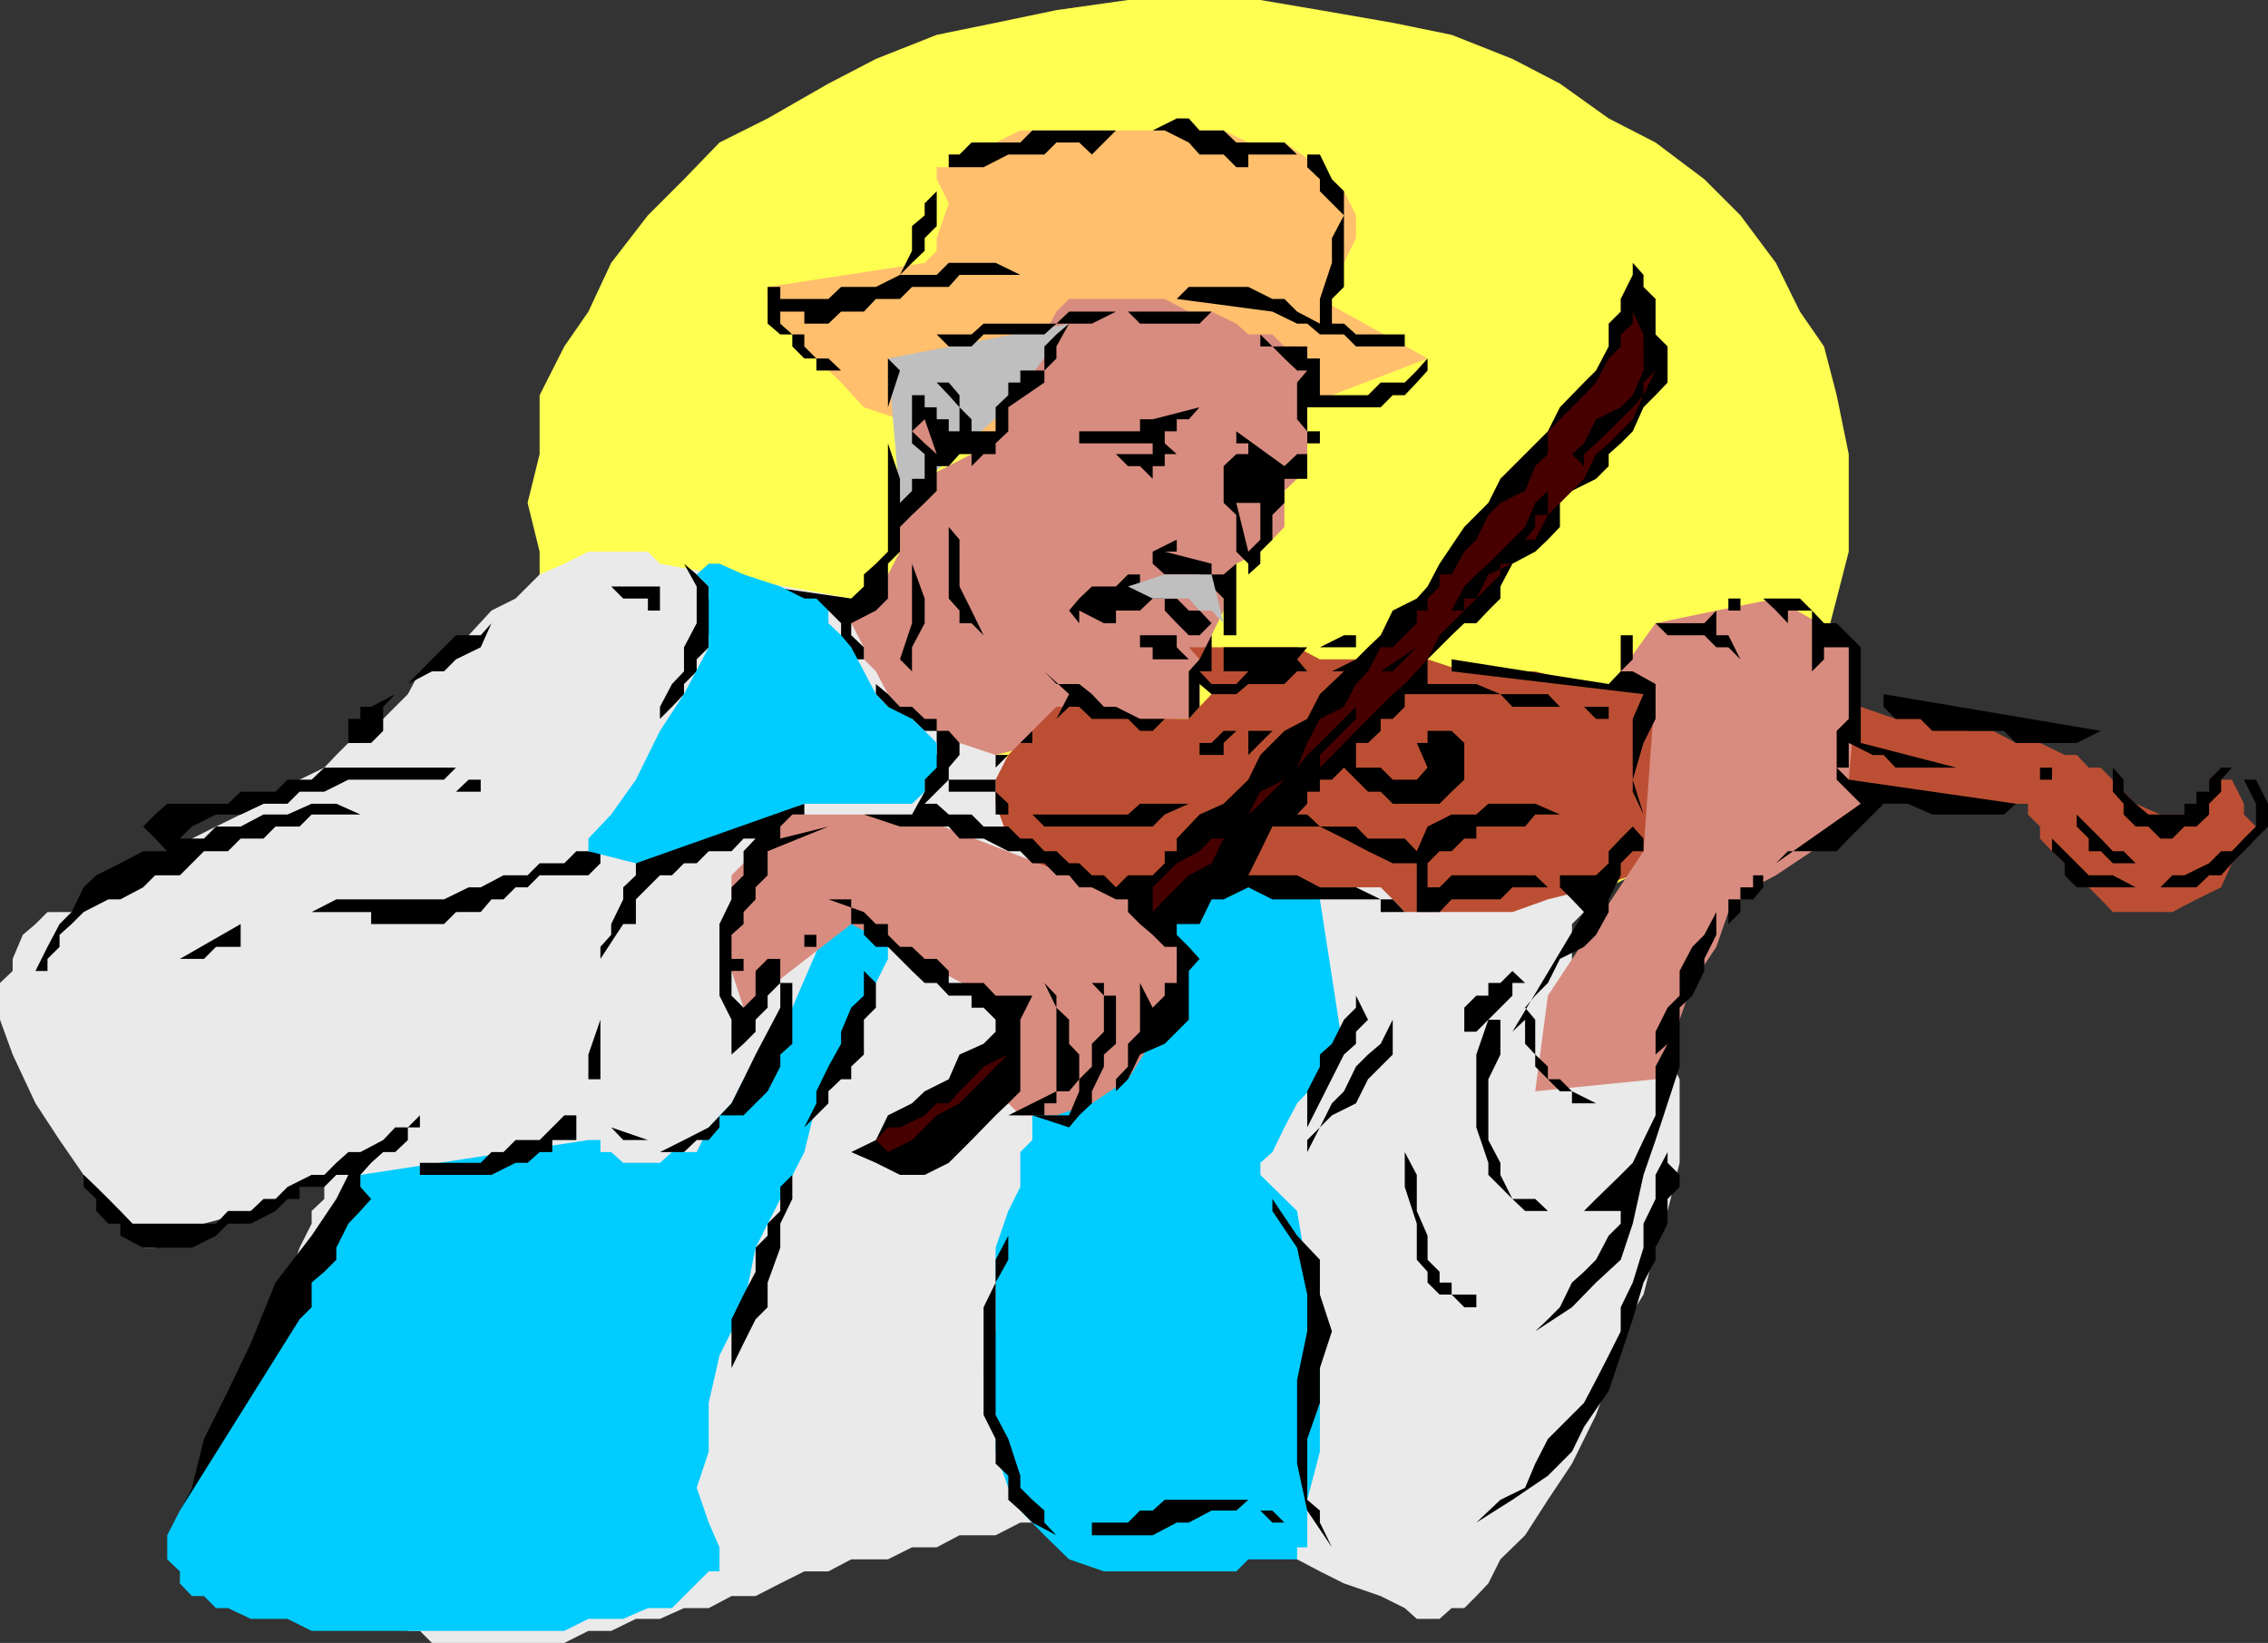 <svg xmlns="http://www.w3.org/2000/svg" width="358.102" height="259.398"><rect width="100%" height="100%" fill="#333333" stroke="none"/><path fill="#ffff51" d="M187.703 159.098h-9.601l-11.301-1.899-9.598-2-9.3-1.898-9.602-3.801-7.5-3.602-9.598-5.8-7.601-3.797L108 130.5l-5.7-7.402-5.8-5.797-3.598-7.703-3.8-7.399-3.899-7.699v-7.402l-1.902-7.7 1.902-7.699v-9.3l3.899-7.7 3.8-5.5L96.5 41.5l5.8-7.5 5.7-5.7 5.602-5.8 7.601-3.8 9.598-5.5 7.5-3.9 9.601-3.8 9.301-1.902 9.598-2L178.1 0H199l9.402 1.598 11.5 2 9.301 1.902 9.598 3.8 7.5 3.9L254 18.7l7.402 3.8 7.7 5.8L274.8 34l5.601 7.5 3.801 7.7L288 54.7l2 7.698 1.902 9.301v15.399L290 94.5l-2 7.7-3.797 7.398-3.8 7.703-5.602 5.797-5.7 7.402-7.699 5.8-7.402 3.798-7.7 5.8-7.5 3.602-9.597 3.8-9.3 1.9-11.5 2-9.403 1.898h-11.297"/><path fill="#ffbf6d" d="M121.203 45.3v1.9l2 2v1.898l1.899 1.703 3.8 3.797 3.899 3.8 3.601 3.903 5.7 1.898 5.8 3.801 7.399 1.7h19l9.601-1.7 13.2-1.902 13.199-5.7 15.101-5.8-17-9.399 1.899-1.898 1.902-3.801 1.899-3.902V34l-1.899-3.8-3.8-3.802L202.8 22.5h-5.7l-3.898-1.902h-32.101l-3.899 1.902H155.3l-3.801 1.898h-1.7v2h-1.898v1.903l1.899 3.797-1.899 5.5v2L146 41.5l-24.797 3.8"/><path fill="#d88c7f" d="m132.8 98.398 5.5 11.2-1.898 2v5.703h1.899l3.8 1.898h15.102l7.7-1.898 9.398-1.903 11.5-1.898h1.902l1.7-1.902V106l1.898-1.902V100.3l1.902-3.903v-3.8l2-3.598L199 87.098l1.902-1.899 1.899-2V77.5l2-1.902 1.601-2v-17l-1.601-1.899h-2l-1.899-1.898h-3.8l-1.899-1.703-3.902-1.899h-3.598l-3.8-2H168.8l-2 2-1.899 3.602L163 56.598l-1.898 5.8-1.899 1.903-2 3.797L155.301 70v1.7h-1.899l-11.3 5.8v9.598l-1.899 3.601-1.902 3.801-1.899 1.898-3.601 2"/><path fill="#eaeaea" d="m104.203 89 30.2 5.5v3.898l2 3.801v1.899L138.3 106l1.902 3.598 1.899 2L144 113.5l3.902 1.898 3.598 1.903 5.703 1.898 5.797 2h32.203l7.598 1.899h7.5L216 125l7.703 1.898 3.598 1.7 5.8 1.902 3.801 1.898 3.899 2 3.601 3.801h3.801l1.899 1.899L252 142v2h-1.898l-1.899 1.898v7.403l1.899 3.898 5.8 3.801 7.399 3.8v1.7l1.902 3.898v13.2l-1.902 7.601-1.899 5.801-1.902 7.398-3.598 5.801-1.902 7.7-2 5.5-3.797 7.699-3.8 5.703-3.602 5.597-3.899 3.801L235 250l-1.898 2-1.899 1.898h-2l-1.902 1.7h-3.598l-1.902-1.7L218 252l-5.797-2-3.8-1.902-3.602-1.899-5.801-1.898-3.797-1.903h-3.902l-3.598-2h-26.601l-3.899 2H151.5l-3.598 1.903H144l-3.797 1.898h-5.8l-3.602 1.899H127L123.203 250l-3.902 2H115.5l-3.598 1.898H108l-3.797 1.7h-3.8L96.5 257.5h-3.598l-3.8 1.898H68.203l-1.902-1.898h-1.899l-2-1.902h-3.8l-1.7-1.7V252H55l-1.898-3.902-1.899-1.899-2-1.898-1.902-3.903v-3.597l-1.899-1.903v-3.8l-1.902-3.899v-15.101l1.902-5.7V202.5l1.899-5.5 1.902-3.8v-2l2-1.9v-3.8h-2l-1.902 1.898-3.801 1.903-3.898 1.898-7.399 2L24.5 197h-1.898l-1.7-3.8-3.8-3.9-3.899-3.8-3.8-5.5-3.801-5.8L2 166.5 0 161v-5.8l2-1.9v-1.902l1.602-3.8 2-1.7L7.5 144h3.8l3.903-3.902 5.7-1.899 3.597-1.898 5.8-3.903 3.802-1.898L38 128.598l3.602-1.7 3.8-1.898 1.899-1.902 3.902-1.899 1.899-2L55 117.301h1.902v-1.903h1.7l5.8-5.8L66.301 106l3.8-1.902L74 100.3l3.602-3.903 3.8-1.898 3.801-3.8 3.899-1.7 3.8-1.902h9.399L104.203 89"/><path fill="#bc4f33" d="M168.8 111.598h-2l-1.898 1.902-1.902 1.898-3.797 3.801-2 3.899v3.8l2 5.5 3.797 3.903 3.8 1.898 3.602 1.899 3.899 1.902h22.8l5.7-1.902H218l1.902 1.902 1.899 2h17l5.601-2 7.598-1.902 5.8-1.899 7.403-1.898 5.797-1.903 5.8-2 5.5-1.898 5.7-1.902 3.902-1.7h28.301v1.7l1.899 1.902v1.898l1.898 2 2 1.903 1.902 1.898 3.801 3.801 1.899 2H343l3.8-2 3.903-1.902 1.7-3.797 1.898-1.903 1.902-3.898-1.902-1.902v-1.7l-1.899-3.8h-1.699v-1.899l-1.902 1.899V125l-2 1.898-1.899 1.7h-3.8l-3.899-1.7-5.5-5.699h-1.902l-1.899-2H326l-3.898-1.898H318.3l-3.598-1.903H310.8l-5.7-1.898h-5.8l-5.5-1.902H288l-5.7-2h-13.198L263.3 108h-13.2l-7.699-2h-11.199l-5.8-1.902h-17l-3.602-1.899h-17.098l1.7 1.899V108h1.898v1.598l-1.899 2-1.699 1.902h-9.601l-3.801-1.902h-5.5"/><path fill="#0cf" d="M163 176.098V180l-1.898 1.898v5.5l-1.899 3.801-2 5.801v13.2l-1.902 5.8 1.902 7.398v5.801l2 5.7 1.899 3.601 3.8 3.898 3.899 3.801 5.5 1.899h20.902l1.899-1.899h7.699v-1.898h1.601v-7.5l2-7.602v-19l-2-9.398-1.601-9.602L199 185.5v-1.902l1.902-1.7 1.899-3.898 2-3.8 3.601-3.802 1.899-2 1.902-1.898-3.8-24.5-17.102-5.7L163 174.2v1.898M56.902 185.5l36-5.5h1.899v1.898H96.5l1.902 1.7h5.801l1.899-1.7H110l1.902-3.898 3.598-3.8 1.902-3.802 3.801-5.597 3.899-5.703 5.699-13.2 3.601-7.699 2-1.898 1.899-1.903v1.903l-1.899 3.797V142l3.801 5.598v3.8l-1.902 3.801-3.899 5.801-1.601 5.5-3.899 7.7-1.902 7.698-3.797 7.403-3.902 7.699-1.899 9.398-3.8 7.602-1.7 7.5v7.7L110 234.897l1.902 5.5 1.7 3.903v3.797h-1.7l-5.8 5.8H102.3l-3.899 1.7h-5.5l-3.8 1.902H49.203l-3.8-1.902h-5.801l-3.602-1.7h-1.898L32.203 252h-1.902l-1.899-2v-1.902l-2-1.899v-3.8l2-3.899 1.899-3.602 1.902-3.8 1.899-3.899L36 221.5l2-3.602 3.602-5.8L43.5 208.3l1.902-5.801 1.899-3.602 3.902-3.8 1.899-3.899L55 189.301v-1.903l1.902-1.898"/><path fill="#bfbfbf" d="m140.203 56.598 1.899 22.8 17.101-15.097 9.598-13.203-28.598 5.5"/><path fill="#d88c7f" d="m117.402 159.098 17-13.2 24.801 13.2-2 13.203v1.898h2l1.899 1.899h5.699l5.601-1.899 5.7-3.8 9.601-15.2-3.8-11.199L144 128.598h-24.7v3.8l-1.898 3.903-1.902 1.898V142l-1.898 3.898v3.602l1.898 3.8 1.902 5.798m144 11.3-19 1.903 2-15.102 15.098-22.8L261.402 108l-5.5-2 5.5-7.602 9.598-2 9.402-1.898 13.399 7.7-1.899 20.898 1.899 1.902v1.898l-1.899 1.7-1.902 3.8-3.898 2-5.7 3.801-3.601 1.899-3.899 3.902-1.902 5.5-3.797 5.7-2 5.8-1.902 5.5-1.899 3.898"/><path d="M24.5 134.398h1.902l-1.902-2-1.898-1.898 1.898-1.902 1.902-1.7H36L38 125h5.5l1.902-1.902h3.801l2-1.899H72l-1.898 1.899H55L51.203 125h-3.902l-1.899 1.898h-3.8l-3.602 1.7h-3.898L30.3 130.5l-1.899 1.898h3.801l1.899-1.898H38l3.602-1.902h3.8l3.801-1.7h3.899l3.8 1.7h-7.699l-1.902 1.902H43.5l-1.898 1.898H38l-2 2h-3.797l-3.8 3.801H24.5l-1.898 1.899L19 142h-1.898l-3.899 2-1.902 1.898-1.899 1.7v1.902L7.5 151.398v1.903H5.602L7.5 149.5l1.902-3.602L11.301 144l1.902-3.902 2-1.899L19 136.301l3.602-1.903H24.5m-11.297 49.2v1.902l2 1.898 1.899 1.903L19 191.199l1.902 2h13.2l1.898-2h3.602l2-1.898H43.5l1.902-1.903 3.801-1.898h2l1.899-1.902 1.898-1.7h1.902L60.5 180l1.902-2h2l1.899-1.902V178h-1.899v2l-2 1.898H60.5l-1.898 1.7-1.7 1.902h-3.8l-1.899 1.898h-3.902v1.903h-1.899l-1.902 1.898-3.898 2H36l-1.898 1.899L30.3 197h-7.7l-3.6-1.902v-1.899h-1.898l-1.899-2v-1.898l-2-1.903v-3.8M38 145.898v3.602h-3.898l-1.899 1.898h-3.8l9.597-5.5M70.102 142 74 140.098h1.902l3.598-1.899h3.8l1.903-1.898h3.899L91 134.398h3.8v1.903l-1.898 1.898h-7.699l-1.902 1.899h-1.899L79.5 142h-1.898l-1.7 2H72l-1.898 1.898h-11.5V144h-9.399l3.899-2h17m-11.5-30.402 3.8-2 2-1.598 1.899-2L72 100.3h3.902l1.7-1.902-1.7 3.801L72 104.098 70.102 106h-1.899l-3.8 2-2 1.598-1.903 2v3.8l-1.898 1.903H55V113.5h1.902v-1.902h1.7"/><path d="M55 185.5h1.902v1.898l1.7 1.903-1.7 1.898-1.902 2L53.102 197v1.898l-1.899 1.903-2 1.699v3.898l-1.902 1.903L28.402 238.5l1.899-3.602 1.902-7.699L36 219.598l3.602-7.5L43.5 202.5l5.703-7.402 3.899-5.797L55 185.5m20.902-62.402V125H72l2-1.902h1.902m-5.8 60.5h5.8l1.7-1.7H79.5L81.402 180h3.801l2-2 1.899-1.902H91V180h-3.797v1.898h-2l-1.902 1.7h-1.899l-3.8 1.902H66.3v-1.902h3.8m34.103-91v3.8h-1.902V94.5h-3.899L96.5 92.598h7.703M92.902 166.5v3.898h1.899V161l-1.899 5.5m9.398-32.102 24.7-7.5v1.7h-1.898l-1.899 1.902v1.898l7.598-1.898-9.598 3.898v3.801l-1.902 1.899V142l-1.899 2v1.898l-1.902 1.7v3.8h3.8-1.898v1.903H115.5v3.898l1.902 1.899 1.899-1.899v-3.898l1.902-1.903h2v3.801l-2 2v1.899L119.301 161v1.898l-1.899 1.903-1.902 1.699V161l-1.898-3.8v-11.302L115.5 142v-1.902l1.902-1.899v-3.8l1.899-2h-1.899l-1.902 2h-3.598L110 136.3h-2l-1.898 1.898h-1.899l-1.902 1.899-1.899 1.902v3.898h-2l-3.601 5.5V149.5l1.699-1.902v-1.7L98.402 142v-1.902l2-1.899v-1.898l1.899-1.903M108 89l2 1.7 1.902 1.898V94.5l1.7 1.898v2l-1.7 1.903v1.898L110 104.098V106l-2 2v1.598l-1.898 2-1.899 1.902v1.898-3.8l1.899-3.598 1.898-2v-3.8l2-3.802v-5.8L108 89m-5.7 91h-3.898l-1.902-2zm18.903-87.402 13.2 1.902 2-1.902v-1.899L138.3 89l1.902-1.902v-30.5l1.899 1.902-1.899 5.8V70l1.899 5.598v3.8L144 77.5v-1.902h2v-3.899L144 70v-7.602h3.902H146v1.903h1.902v1.898h1.899v1.899h1.699V70v-5.7l-1.7-1.902-1.898-2h1.899l1.699 2v1.903l1.902 1.898v1.899h3.801V64.3l2-1.903v-2h1.899V58.5h3.8v-3.8l1.899-1.9 2-1.702-2 3.601v1.899l-1.899 1.902v1.898l-5.699 3.903v3.797l-2 1.902v1.7h-1.902l-1.899 1.898v-1.899H151.5l-1.7 1.899h-1.898V77.5L146 79.398l-2 1.903-1.898 1.898v3.899L140.203 89v5.5l-1.902 1.898-3.899 2v1.903l2 1.898v1.899h-2v-1.899h-1.601v-3.8l-2-2h-5.7l-1.898-1.899h-3.902l-3.801-1.902h-1.898l-1.7-1.899L110 89l1.902 1.7h5.5l1.899 1.898h1.902m0-47.298h2v1.9h7.598l2-1.9h5.5l3.8-1.902h5.801l1.899-1.898h7.402l3.899 1.898H151.5l-1.7 1.903H144l-1.898 1.898H138.3l-1.899 2H132.8l-2 1.899H127v-1.899h-3.797v1.899l1.899 1.703H127v1.898l1.902 1.899h1.899l2 1.902h1.601-5.5v-1.902H127l-1.898-1.899v-1.898h-1.899l-2-1.703V45.3"/><path d="M123.203 155.2h1.899v9.6l-1.899 1.7v1.898l-2 3.903-1.902 1.898-1.899 1.899h-3.8V178l-1.7 2H110l-2 1.898h-3.797L108 180l3.902-2 3.598-3.8 1.902-3.802 1.899-3.898 1.902-3.602 2-3.8v-3.899m1.899 30.301v3.8l-1.899 3.9v3.8l-2 5.5v3.898l-1.902 1.903-1.899 3.797L115.5 216v-7.7l1.902-3.902 1.899-3.597V197l1.902-1.902v-1.899l2-2v-3.8l1.899-1.899m22.8-157.2v7.4L146 37.597v2l-2 1.902-1.898 1.898 1.898-3.8v-3.899L146 34v-1.902l1.902-1.899v-1.898M132.8 145.898l-2 1.7h-1.898v1.902H127v-1.902h3.8l2-1.7m17-121.5h1.7l1.902-1.898h7.7L163 20.598h19l3.8-1.899h1.903l1.7 1.899h3.8l2 1.902h7.598l2 1.898h-7.7v2h-1.898l-2-2h-3.8l-1.7-1.898-3.8-1.902h-7.7l-3.8 3.8-2-1.898H166.8l-1.899 1.898h-5.699l-3.902 2h-5.5v-2"/><path d="m136.402 144 1.899 1.898h1.902v1.7l1.899 1.902H144l2 1.898h1.902l1.899 1.903v1.898h5.5l1.902 2H163L161.102 161v11.3l-1.899 1.9-2 1.898-3.8 3.902-1.903 1.898-1.7 1.7-3.8 1.902h-3.898l-3.801-1.902-3.899-1.7 3.899-1.898 1.902-3.902 3.797-1.899 2-1.898 3.8-1.903 1.7-3.898 3.8-1.7 1.903-1.902V161l-1.902-1.902h-1.899v-1.899h-3.601l-1.899-2H146l-2-1.898-1.898-1.903-1.899-1.898h-1.902l-1.899-1.902v-1.7h-2V142h-3.601l5.601 2"/><path d="m149.8 115.398 1.7 1.903v1.898l-1.7 2v1.899h7.403v-3.899h2l5.7-5.699-1.903 1.898v1.903h-1.898l-3.899 3.898V125l2 1.898v1.7h1.899-3.899V125h-7.402v-1.902l-3.801 3.8h1.902l1.899 1.7h3.601l1.899 1.902h3.902l1.899 1.898H163l1.902 2h1.899l2 1.903h1.601l2 1.898h1.899l1.902 1.899 1.899-1.899H182l1.902-1.898v-1.903h1.899v-2l3.601-3.8 3.801-1.7 3.899-3.8 1.898-3.899 3.8-3.8 3.602-1.899 2-3.902 3.801-3.598h-7.402l-2 2h-5.7l-1.898 1.598h-3.902L189.402 108v3.598l-1.699 1.902V106l1.7-1.902 1.898-3.797V106h-1.899l1.899 2h3.902l1.899-2h-3.899v-3.8h15.2l3.8-1.9h1.899v1.9h-7.7l-1.601 1.898 1.601 1.902h3.899l3.8-1.902 1.899-1.899 2-1.898 1.902-3.903 3.801-1.898 1.7-1.902L227.3 89l3.902-5.8L235 79.397l1.902-3.8 7.5-7.5 1.899-3.797 3.8-3.903L252 58.5l2-3.8v-3.602l1.902-1.899v-2l1.899-3.8V41.5l1.699 1.898v1.903l1.902 1.898v5.602l1.899 1.898v5.7l-1.899 2L259.5 64.3l-1.7 3.797L255.903 70 254 71.7v1.898l-2 2-3.797 1.902-1.902 1.898V83.2l-1.899 2-2 1.899L238.801 89l-1.899 3.598V94.5L235 96.398l-1.898 2h-1.899l-2 1.903-1.902 1.898-1.899 1.899V108h7.7l3.8 1.598h7.5l1.899 2H254v1.902h-2l-1.898-1.902H238.8l-1.899-2H221.8v2l-1.899 1.902H218v1.898l-2 1.903h-1.898v3.898H218l1.902 1.899h3.801l1.7-1.899-1.7-3.898h1.7v-1.903h3.8l2 1.903v5.797l-2 1.902-1.902 1.898h-7.399L218 125h-2l-1.898-1.902-1.899-1.899-1.902 1.899h-1.899V125h-2v1.898l-1.601 1.7h1.601l2 1.902h5.7l1.898 1.898h5.8l1.903 2 1.7-3.898 3.8-1.902h3.899l1.898-1.7h7.402l3.899 1.7h1.902-5.8L240.8 130.5h-7.7v1.898h-1.898l-2 2H227.3l-1.899 1.903v3.797h1.899l1.902-1.899h13.2l2 1.899H238.8L236.902 142h-7.699l-1.902 2h-3.598v-7.7h-3.8L216 134.399l-3.797-2-3.8-1.898h-7.5L199 134.398l-1.898 3.801h7.699l3.601 1.899h5.7L218 142h1.902l1.899 2H218v-2h-17.098l-3.8-1.902-3.899 1.902h-1.902l-1.899 3.898h-3.601v1.7l1.902 1.902 1.7 1.898-1.7 1.903V161l-1.902 1.898-1.899 1.903L180 166.5l-1.898 3.898-1.899 1.903-1.902 1.898 1.902-1.898v-1.903l1.899-2v-3.597l1.898-1.903V155.2l2 3.899 1.902-1.899v-2h1.899v-5.7h-1.899L182 147.598l-2-1.7-1.898-1.898v-2h-1.899l-3.8-1.902h-2l-1.602-1.899h-2l-1.899-1.898H163l-1.898-1.903h-1.899l-3.902-2H151.5l-1.7-1.898h-7.698l-5.7-1.902H144l2-3.598v-3.8l1.902-2v-3.802H146l-2-1.898h-1.898l-1.899-1.902-1.902-2V108l1.902 1.598 1.899 2H144l2 1.902h1.902v1.898h1.899M136.402 153.3l1.899 1.9v3.898L136.402 161v5.5l-2 1.898v2h-1.601l-2 1.903v1.898L127 178l1.902-3.8v-1.9l1.899-3.902 2-3.597v-1.903l1.601-3.8 2-1.899v-3.898"/><path fill="#d88c7f" d="M147.902 71.7 146 70l-2-1.902 2-1.899 1.902 5.5"/><path d="m191.3 49.2-1.898 1.898H180l-1.898-1.899h-1.899l-3.8 1.899H166.8l-1.899 1.703H155.3l-1.899 1.898H149.8l-1.899-1.898h5.5l1.899-1.703h11.5l2-1.899h22.5M144 89l2 5.5v3.898l-2 3.801V106l-1.898-1.902 1.898-5.7V89m5.8-5.8 1.7 2v7.398l1.902 3.8 1.899 3.903-1.899-1.903H151.5v-2l-1.7-1.898V83.2"/><path fill="#470000" d="m155.3 168.398 3.903-1.898-2 1.898-1.902 2-1.899 1.903-1.902 1.898-3.598 1.899L144 180l-3.797 1.898-1.902-1.898 1.902-2h1.899l3.898-1.902 1.902-1.899h1.899l1.699-1.898 1.902-1.903 1.899-2"/><path d="m182 66.2 7.402-1.9-1.699 1.9h-1.902v1.898h-1.899V70l1.899 1.7h-1.899v1.898H182v2l-2-2h-1.898l-1.899-1.899H182V70h-11.598v-1.902H180v-1.899h2m3.8 47.301h-1.898L182 115.398h-2l-1.898-1.898h-5.7l-2-1.902h-1.601l-2 1.902 2-3.902-3.899-3.598 1.899 2h3.601l2 1.598 1.899 2h1.902L180 113.5h5.8m1.903 13.398-3.8 1.7L182 130.5h-17.098L163 128.598h15.102l1.898-1.7h7.703M178.102 90.7H182h-2v1.898h-1.898H182l1.902 1.902h1.899l1.902 1.898h1.7l1.898 2h1.902V94.5l-3.8-3.8h-5.5L182 89v-1.902l3.8-1.899v1.899h-1.898L191.301 89v1.7h1.902l2-1.7v11.3h-2v-1.902h-1.902l-1.899 1.903h-1.699l-1.902-1.903-1.899-2V94.5H182l-2 1.898h-3.797v2h-1.902l-3.899-2v2l-1.601-2 1.601-1.898 2-1.902h3.801l1.899-1.899M166.8 172.3v-13.202l-1.898-3.899 1.899 2v1.899l2 1.902v3.8l1.601 1.7v3.898l-1.601 1.903h-2v1.898h-1.899v1.899h-5.699l7.598-3.797m-7.598 18.899v7.698l-2 3.602v20.898l2 3.801 1.899 5.801v1.898l1.898 1.903 1.902 1.699v1.898l1.899 2-3.801-2-1.898-1.898-1.899-1.7V233l-2-1.902v-3.899l-1.902-3.8v-17l1.902-3.899v-3.602l2-3.8v-3.899"/><path d="m168.8 176.098 1.602-3.797v-1.903l2-2v-3.597l1.899-1.903V157.2l-1.899-2h1.899v2h1.902v7.602l-1.902 1.699v1.898l-1.899 3.903v1.898l-2 1.899-1.601 1.902-5.801-1.902h5.8m39.602-125.001v-3.899l1.899-5.699v-3.902L212.203 34l-3.8-3.8v-1.9l-2-1.902v-2h2l1.898 3.903 1.902 1.898v15.102l-1.902 1.898v3.899h1.902l1.899 1.703h7.699v1.898h-7.7l-1.898-1.898h-3.8l-2-1.703H204.8l-3.899-1.899-15.101-2 1.902-1.898h9.399l3.8 1.898h1.899l2 2 3.601 1.899M180 100.3h5.8v1.9h1.903-1.902l1.902 1.898H182v-1.899h-2v-1.898"/><path fill="#470000" d="m199 125 3.8-1.902 2-1.899 1.602-3.898 2-3.801 3.801-1.902 1.899-3.598 1.898-2 2-3.8h1.902l3.801-3.802v-2h1.7V94.5l1.898-1.902v-1.899h1.902l2-3.601 1.899-1.899L235 81.301l1.902-1.903 3.899-1.898 1.601-3.902 2-1.899v-3.601l1.899-1.899 1.902-1.898 1.899-1.903 1.898-2 2-3.8 1.902-1.899v-1.898l1.899-1.703v-1.899l1.699 3.602V58.5l-1.7 3.898-1.898 1.903L252 66.199 250.102 70l-1.899 1.7 1.899 1.898v-1.899L252 70l2-1.902 1.902-1.899 1.899-1.898 1.699-1.903v-2l1.902-1.898-1.902 3.898-1.7 3.801L254 70l-2 1.7-1.898 3.898-3.801 3.8-1.899 1.903-2 3.898h-1.601l1.601-2v-1.898h2V77.5l-2 1.898-1.601 3.801L235 89l-1.898 1.7-1.899 1.898-2 3.8h2V94.5h1.899L235 92.598l1.902-1.899V89h1.899L235 90.7l-1.898 3.8-5.801 5.8-1.899 3.798-3.601 3.902-1.899 1.598L216 113.5l-7.598 7.7v-2l5.7-5.7v-3.902 2l-1.899 1.902-3.8 3.8-2 1.9-1.602 2-2 1.898-1.899 1.902-1.902 1.898-1.898 1.7-1.899 1.902-2 1.898-1.902 3.903-3.598 1.898-1.902 1.899-1.899 1.902-1.902 2v-3.902l1.902-1.899 1.899-1.898 3.601-1.903 1.899-2h1.902l2-1.898 1.899-1.902L199 125"/><path d="m195.203 68.098 7.598 5.5 2-1.899h1.601v-3.601l-1.601-1.899v-5.8l1.601-1.899h-1.601l-2-1.902-1.899-1.899H199v-1.898l1.902 1.898h5.5v1.899h2v5.8H216l2-2h3.8l1.903-1.898 1.7-1.902h-1.7 1.7V58.5l-1.7 1.898-1.902 2h-1.899L218 64.301h-11.598v3.797h2V70h-2v5.598h-3.601v3.8l-1.899 1.903v3.898L199 87.098V89l-1.898 1.7V89l-1.899-1.902V81.3l-2-1.903v-5.8l2-1.899h1.899V70h-1.899v-1.902m-2 47.3h2l-2 1.903v1.898h-3.8v-1.898h1.898l1.902-1.903"/><path fill="#d88c7f" d="M199 79.398V85.2l-1.898 1.899-1.899-7.7H199"/><path d="M202.8 240.398h-1.898L199 238.5l-1.898-1.7-1.899 1.7h-3.902l-3.598 1.898h-1.902l-3.801 2h-9.598v-2h5.7L180 238.5h2l1.902-1.7h13.2l1.898 1.7h1.902l1.899 1.898M197.102 119.2v-3.802h3.8zm9.3 113.8v3.8l2 1.7v1.898l1.899 3.903-3.899-5.801-1.601-7.402v-13.2l1.601-7.699v-5.8L204.801 197l-3.899-5.8v-1.9l3.899 5.798 3.601 3.8v5.5l1.899 5.801-1.899 5.801v5.5l-2 5.7v5.8m7.7-75.8L216 161l-1.898 1.898v1.903l-1.899 1.699-5.8 11.5v-5.7l2-3.902V166.5l1.898-1.7 1.902-3.8 1.899-1.902v-1.899m5.8 3.801v5.5L218 168.398l-2 2-1.898 3.801-3.801 1.899-1.899 1.902-2 3.898v1.7V180l2-2 1.899-3.8 1.902-1.9 1.899-3.902L216 166.5l2-1.7 1.902-3.8m3.801-58.8-1.902 1.898-1.899 1.902H218l5.703-3.8M254 108l1.902-2v-5.7h1.899v3.798L255.902 106h1.899l3.601 2v5.5l-1.902 3.8-1.7 5.798 1.7 5.5-1.7-3.598v-11.5l1.7-3.902L229.203 106v-1.902L254 108m-32.2 68.098v5.8l1.903 3.602v5.7l1.7 3.898v3.8l1.898 1.903v1.699h1.902v1.898h3.899v2H235h-3.797l-2-2h-1.902l-1.899-1.898v-1.7l-1.699-1.902V193.2l-1.902-5.8v-11.301M238.8 153.3l2 1.9h-2v2l-5.698 5.698h-1.899l-2 1.903 2-1.903v-3.8l1.899-1.899H235v-2h1.902l1.899-1.898"/><path d="M235 161h1.902v5.5L235 170.398V180l1.902 3.598v1.902l1.899 3.8h3.601l2 1.9h1.899-5.5l-2-1.9-1.899-1.902L235 185.5v-1.902L233.102 178v-11.5L235 161m15.102-17-1.899-2-1.902-1.902v-1.899H252l2-1.898v-1.903l1.902-2 1.899-1.898 1.699 1.898v2h-1.7l-1.898 1.903v1.898h1.899-1.899L254 142v2l-2 3.598-1.898 1.902-3.801 1.898-1.899 3.801-2 2-1.601 1.899 1.601 1.902v5.5l2 1.898v2h1.899l1.902 1.903 3.797 1.898h-3.797v-1.898h-1.902l-1.899-1.903-2-2V166.5l-1.601-1.7V161l-2 1.898L250.1 144m13.2 37.898v1.7l1.903 1.902v1.898l-1.902 1.903v3.898L261.402 197v1.898L259.5 202.5l-1.7 5.8-1.898 5.7-1.902 5.598-3.898 5.703-1.899 3.898-3.8 3.801-5.602 3.8-5.7 3.598 3.801-3.597 3.899-1.903 1.601-3.8 2-3.899 5.7-5.699 1.898-3.602 2-3.898 1.902-3.8v-3.802l1.899-3.898 1.699-5.5v-3.8l1.902-3.9v-3.8l1.899-3.602"/><path d="M255.902 191.2h-5.8l1.898-1.9 3.902-3.8 1.899-1.902L259.5 180l1.902-3.902v-7.7l1.899-3.597-1.899 1.699-1.902 1.898 1.902-1.898v-3.602l1.899-3.8 1.902-1.899v-3.898l2-3.801 1.899-1.902L271 144v3.598l-1.898 3.8v1.903l-1.899 3.898-2 1.899v9.3l-1.902 5.801-1.899 5.801-1.902 5.5-1.7 7.7-1.898 5.698L252 202.5l-3.797 3.898-5.8 3.801 2-1.898 1.898-1.903 1.902-3.898 1.899-1.7 1.898-1.902 2-3.8 1.902-1.899v-2m13.2-92.801 1.898-2h1.902V94.5h3.899-2v1.898H271v3.903h1.902l1.899 3.797-1.899-1.899H271l-1.898-1.898H263.3l-1.899-1.903h7.7M293.8 102.2v15.1l15.102 3.9h-9.601l-1.899-2h-1.699l-3.8-1.9v3.9H290l1.902 1.898 26.399 3.8-1.899 1.7h-11.3l-3.899-1.7h-3.8l-5.5 5.5-1.903 2h-7.7l-1.898 1.903 13.399-9.403-3.801-3.8v-7.7l1.902-1.898v-11.3H288v1.898L286.102 106v-9.602H282.3v3.903-1.903l-1.899-2-2-1.898h5.801l1.899 1.898 1.898 2h2l3.8 3.801M280.402 138.2h-2v1.898L276.801 142h-2v2l-1.899 1.898V142h1.899v-1.902h2v-1.899h3.601"/><path d="m331.703 115.398-3.8 1.903H318.3l-1.899-1.903h-11.3l-1.899-1.898H299.3l-1.899-1.902v-2l34.301 5.8m-9.6 7.7v-1.899H324v1.899h-1.898m0 1.902v5.5l7.699 7.7h3.8l3.602 1.898h-9.3L326 138.199v-1.898l-2-1.903v-2l-1.898-1.898V125"/><path d="m326 125 1.902 1.898v1.7l1.899 1.902 1.902 1.898 1.899 2h1.699l1.902 1.903h2-5.601l-1.899-1.903h-1.902v-2l-1.899-1.898v-3.602L326 125m7.602-5.8v2l1.699 1.898V125l1.902 1.898 2 1.7h5.7v-1.7h1.898V125h2v-1.902l1.902-1.899h1.7l-1.7 1.899V125l-1.902 1.898v1.7l-2 1.902h-1.899L343 132.398h-1.898l-1.899-1.898h-2l-1.902-1.902v-1.7L333.6 125v-5.8m22.603 7.698-1.902-3.8h1.902l1.899 3.8v3.602l-1.899 1.898-1.902 2-1.899 1.903-1.699 1.898h-1.902l-2 1.899h-5.7l1.899-1.899h1.902l3.899-1.898 1.902-1.903h1.7l1.898-2 1.902-1.898v-3.602"/><path fill="#0cf" d="M100.402 136.3 127 126.899h17l2-1.898v-1.902l1.902-1.899v-3.898L146 115.398l-2-1.898-3.797-1.902-1.902-2-1.899-3.598-2-3.8-1.601-1.9-2-1.902v-2l-1.899-1.898H127l-3.797-1.902-5.8-1.899L113.601 89h-1.7L110 90.7l1.902 1.898v9.601L108 109.598l-3.797 5.8-3.8 7.7-3.903 5.5-3.598 3.8v2l7.5 1.903"/><path fill="#bfbfbf" d="m178.102 92.598 5.8-1.899h7.399l1.902 7.7-1.902-2h-1.899l-1.699-1.899H182l-3.898-1.902"/></svg>

